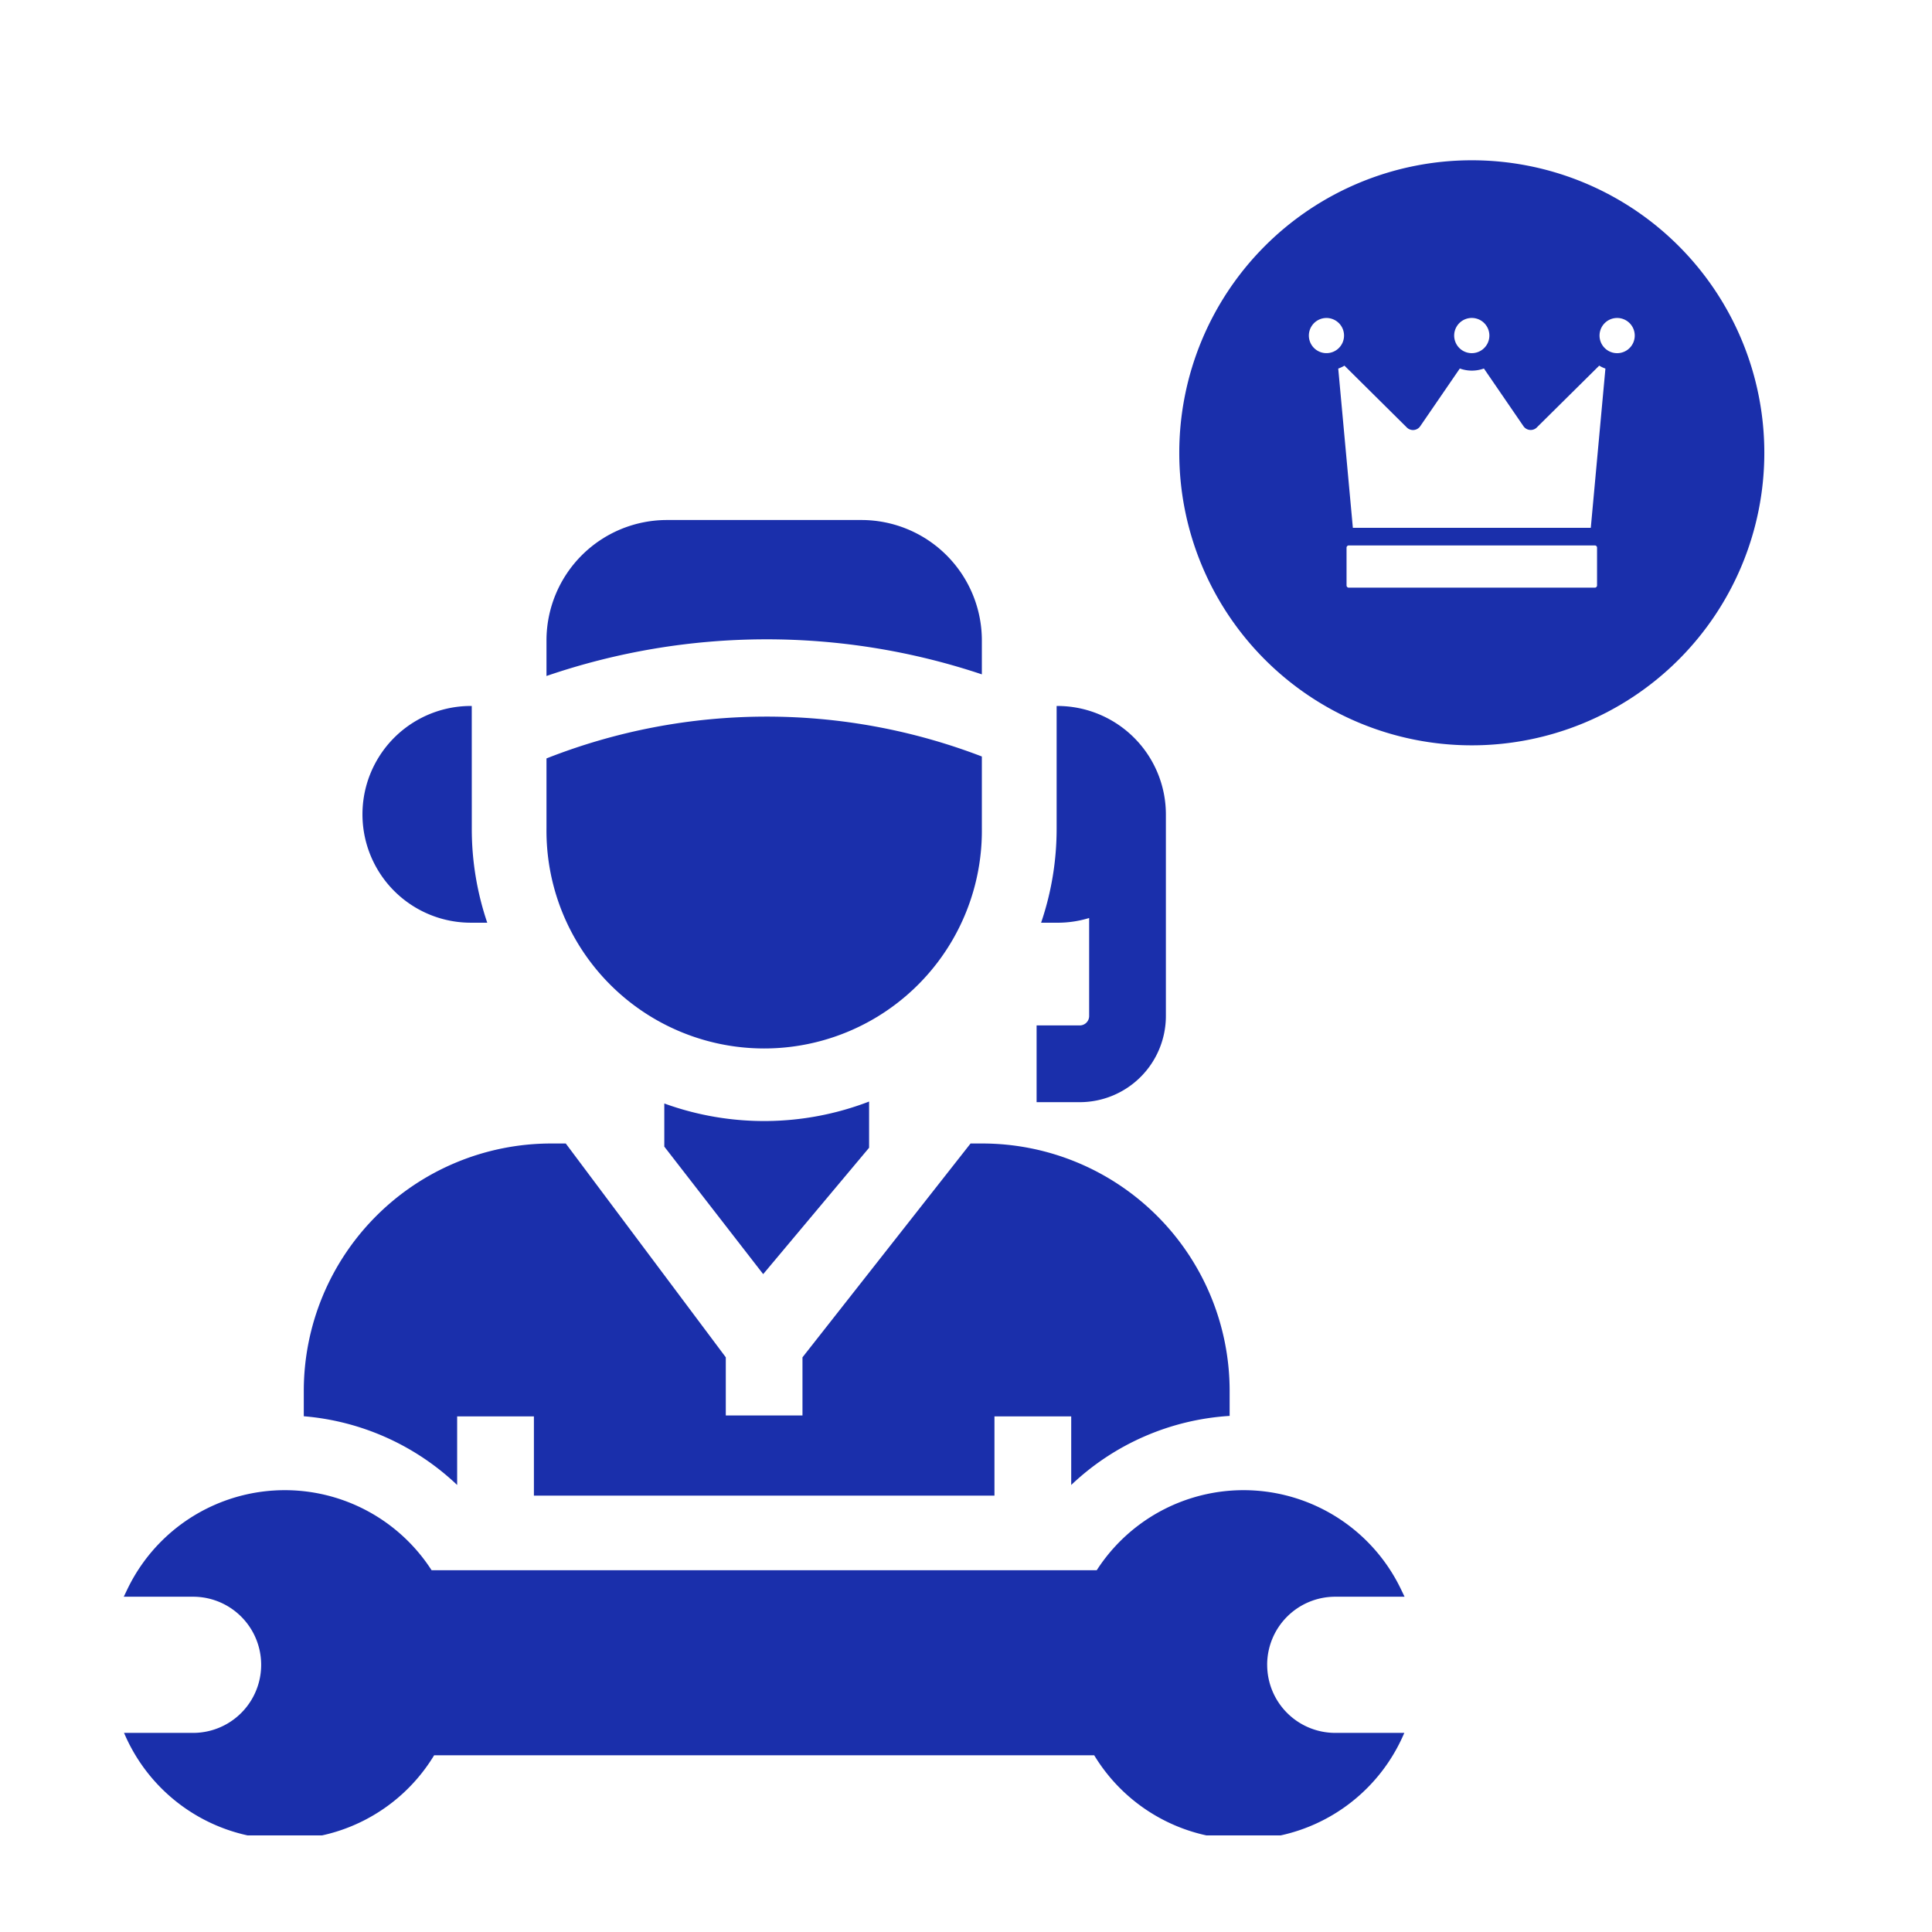<svg xmlns="http://www.w3.org/2000/svg" xmlns:xlink="http://www.w3.org/1999/xlink" width="100" height="100" viewBox="0 0 100 100">
  <defs>
    <clipPath id="clip-path">
      <rect id="長方形_2071" data-name="長方形 2071" width="90" height="90" transform="translate(-11168 14741)" fill="#fff" stroke="#707070" stroke-width="1"/>
    </clipPath>
  </defs>
  <g id="img_qnap_care_03_pc" transform="translate(-455 -14438)">
    <rect id="長方形_2421" data-name="長方形 2421" width="100" height="100" transform="translate(455 14438)" fill="none"/>
    <g id="img_care_04" transform="translate(11628 -298)" clip-path="url(#clip-path)">
      <g id="technical-support" transform="translate(-11166.594 14762.916)">
        <path id="パス_5631" data-name="パス 5631" d="M85.283,256.069h3.973v4.1h23.838v-4.1h3.973v3.55a13.08,13.08,0,0,1,8.2-3.575v-1.306a12.808,12.808,0,0,0-12.794-12.794h-.616l-8.7,11.068v3.01H99.188v-3.011l-8.283-11.067h-.766a12.808,12.808,0,0,0-12.794,12.794v1.324a13.092,13.092,0,0,1,7.938,3.557v-3.55Z" transform="translate(-68.027 -209.673)" fill="#1a2fab"/>
        <path id="パス_5632" data-name="パス 5632" d="M227.866,228.091V225.7a15.137,15.137,0,0,1-10.6.1v2.233l5.118,6.6Z" transform="translate(-189.288 -195.6)" fill="#1a2fab"/>
        <path id="パス_5633" data-name="パス 5633" d="M105.77,72.159h-.048a5.609,5.609,0,1,0,0,11.218h.85a15.075,15.075,0,0,1-.8-4.866Z" transform="translate(-87.758 -62.534)" fill="#1a2fab"/>
        <path id="パス_5634" data-name="パス 5634" d="M361.948,83.379h.85a5.591,5.591,0,0,0,1.637-.244v5.074a.485.485,0,0,1-.485.485h-2.235v3.973h2.235a4.462,4.462,0,0,0,4.457-4.457V77.769A5.616,5.616,0,0,0,362.8,72.16h-.048v6.353A15.066,15.066,0,0,1,361.948,83.379Z" transform="translate(-314.467 -62.535)" fill="#1a2fab"/>
        <path id="パス_5635" data-name="パス 5635" d="M194.06,82.094V78.356a31.088,31.088,0,0,0-22.535.1v3.638a11.268,11.268,0,1,0,22.535,0Z" transform="translate(-149.645 -66.116)" fill="#1a2fab"/>
        <path id="パス_5636" data-name="パス 5636" d="M194.06,7.989V6.228A6.235,6.235,0,0,0,187.832,0H177.753a6.235,6.235,0,0,0-6.228,6.228V8.073A35.138,35.138,0,0,1,194.06,7.989Z" transform="translate(-149.645)" fill="#1a2fab"/>
        <path id="パス_5637" data-name="パス 5637" d="M66.669,385.531a3.524,3.524,0,0,1,3.524-3.524h3.588l-.192-.4a9.039,9.039,0,0,0-15.741-.972H23.42a9.039,9.039,0,0,0-15.741.972l-.192.4h3.588a3.524,3.524,0,0,1,0,7.048H7.5l.061.137a9.036,9.036,0,0,0,15.991,1.022H57.717a9.037,9.037,0,0,0,15.991-1.022l.061-.137H70.194a3.524,3.524,0,0,1-3.524-3.524Z" transform="translate(-7.487 -326.277)" fill="#1a2fab"/>
      </g>
      <path id="crown" d="M31.141,16A15.141,15.141,0,1,1,16,31.141,15.141,15.141,0,0,1,31.141,16Zm8.167,8.429a.911.911,0,1,0,.267.644A.909.909,0,0,0,39.308,24.429Zm-7.523,0a.911.911,0,1,0,.266.644A.91.91,0,0,0,31.785,24.429Zm-7.524,0a.91.91,0,1,0,.267.644A.909.909,0,0,0,24.262,24.429Zm6.257,2.353-2.047,2.984h0a.457.457,0,0,1-.053.064.452.452,0,0,1-.64,0l-3.228-3.2a1.837,1.837,0,0,1-.322.152l.757,8.242H37.3l.757-8.242a1.839,1.839,0,0,1-.321-.152l-3.215,3.184a.465.465,0,0,1-.077.067.454.454,0,0,1-.63-.119l-2.046-2.984a1.826,1.826,0,0,1-1.245,0Zm-5.749,9.154a.115.115,0,0,0-.111.114v1.957a.115.115,0,0,0,.034.08.113.113,0,0,0,.08.034H37.51a.114.114,0,0,0,.08-.034.115.115,0,0,0,.034-.08V36.049a.115.115,0,0,0-.111-.114Z" transform="translate(-11127.961 14728.296)" fill="#1a2fab" fill-rule="evenodd"/>
    </g>
  </g>
</svg>
